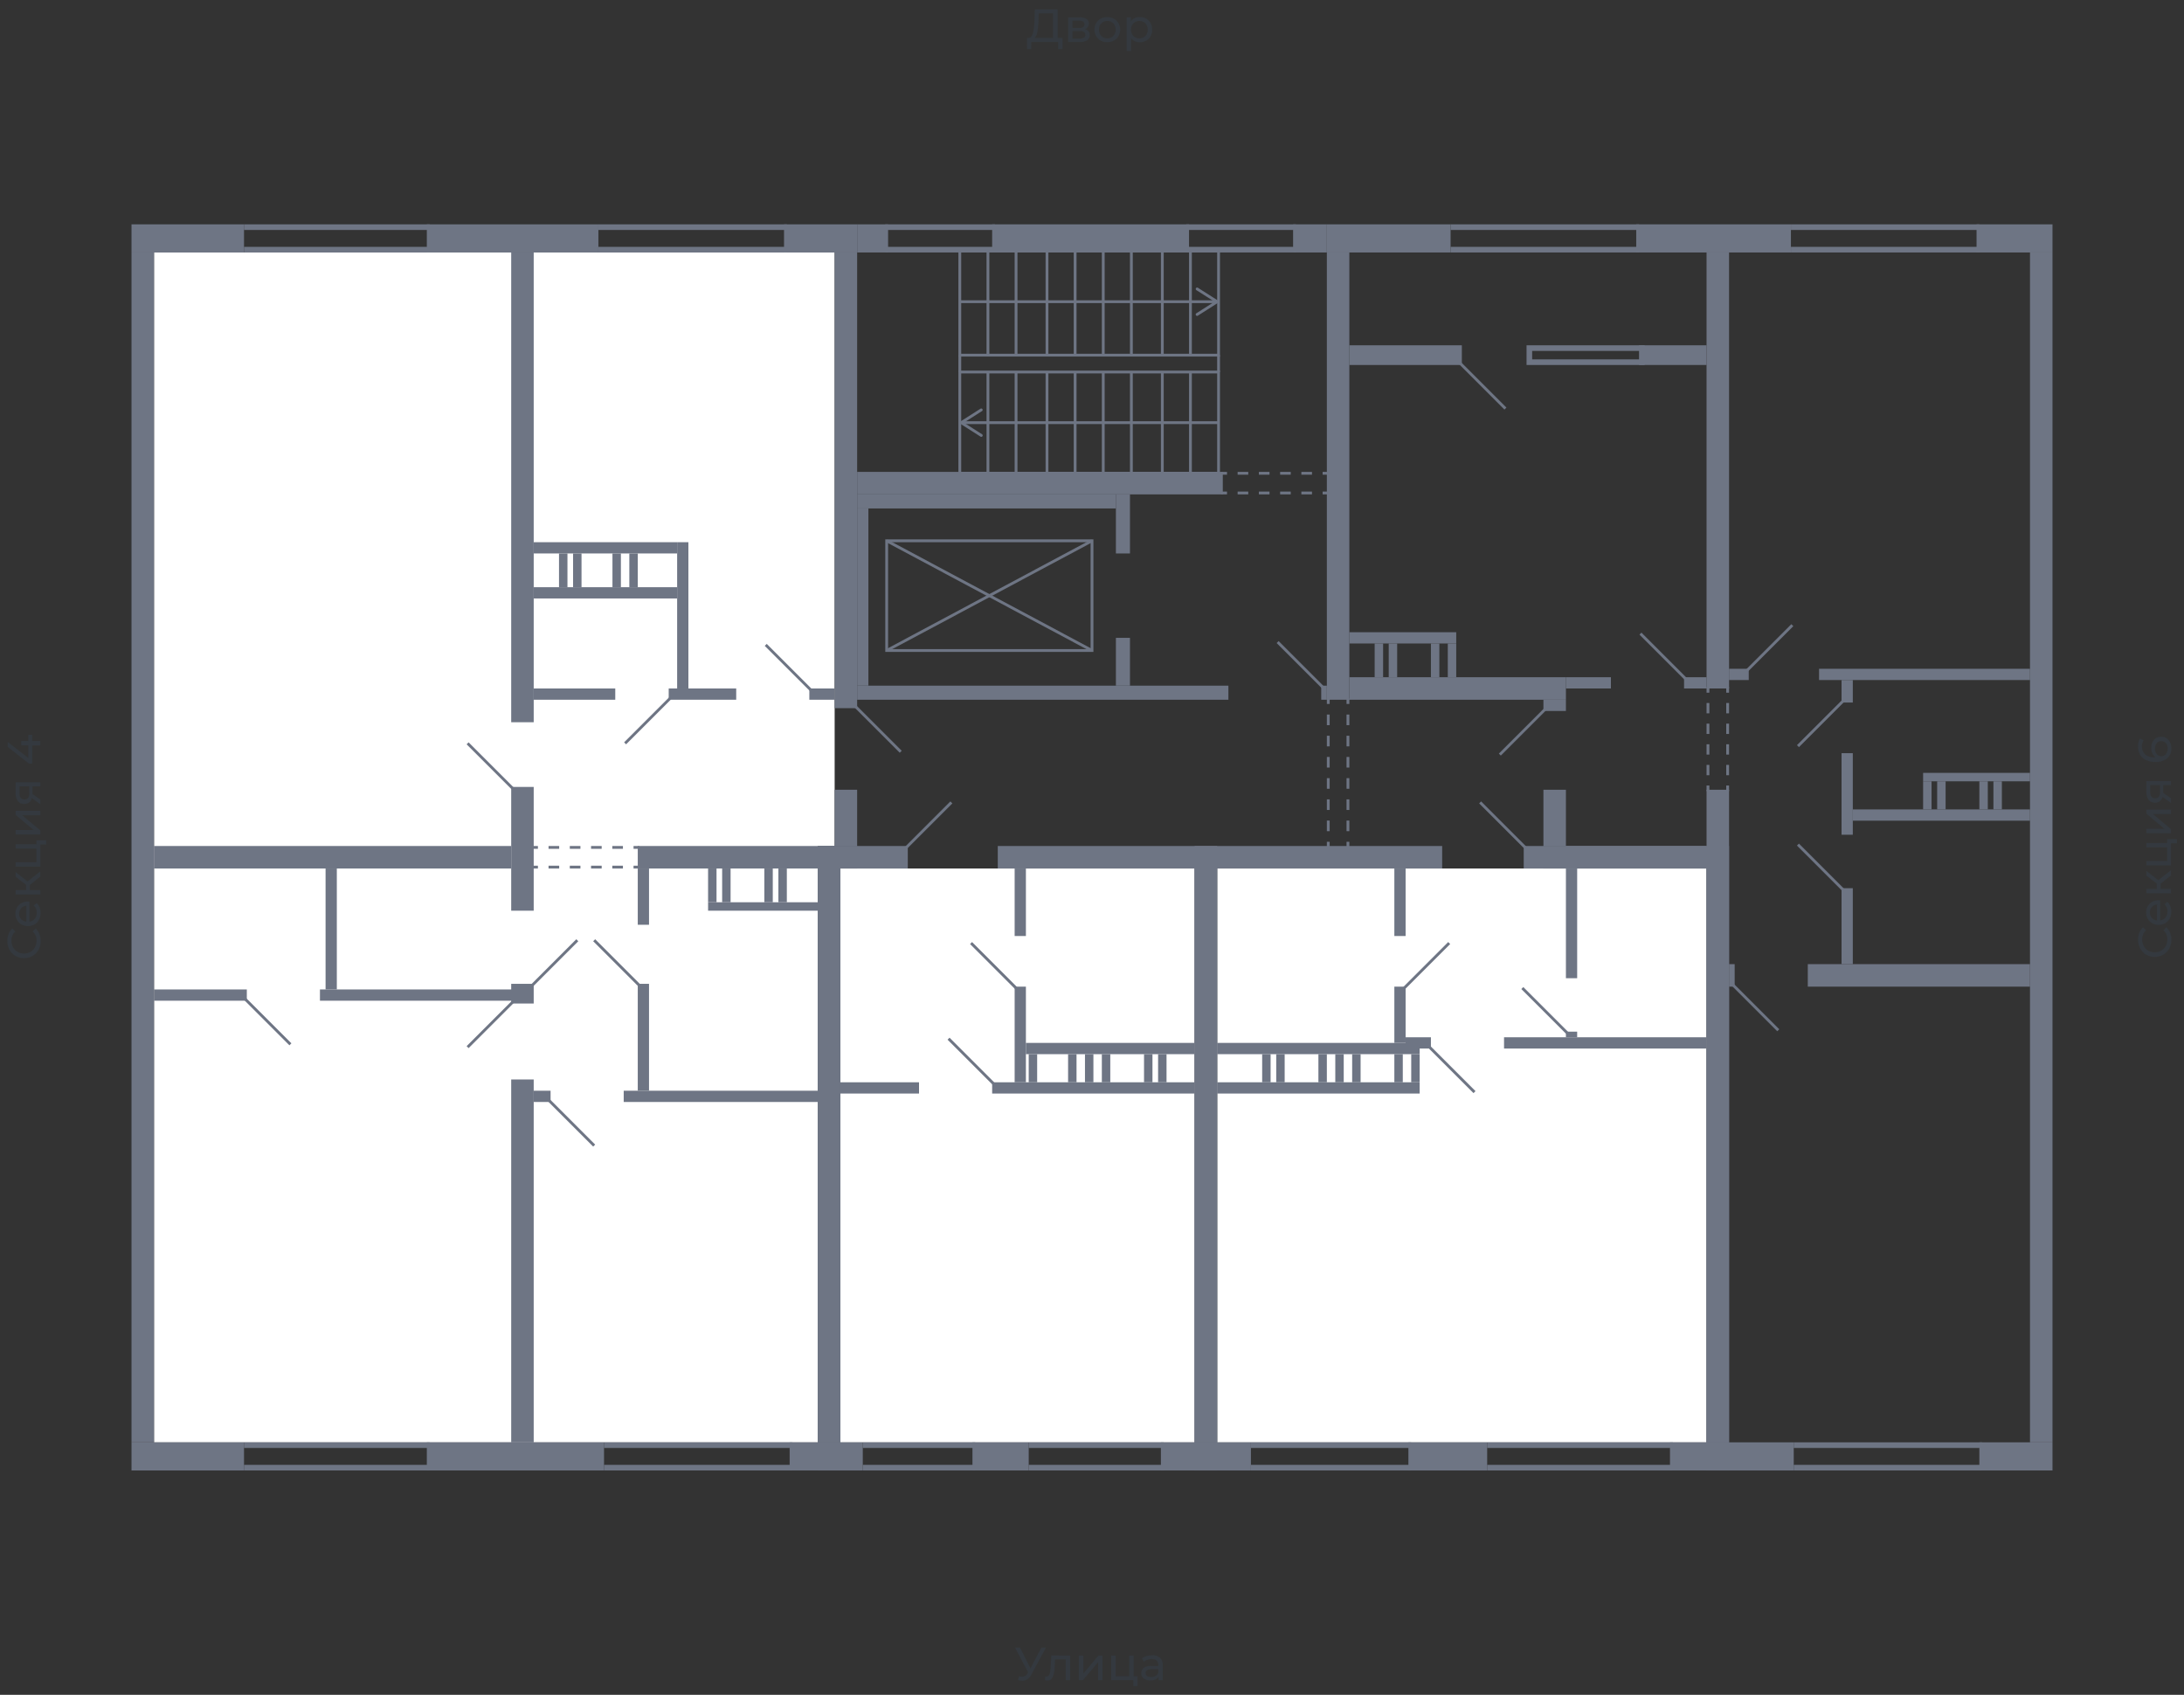 <svg xmlns="http://www.w3.org/2000/svg" width="656" height="509" viewBox="0 0 656 509">
  <rect x="0" y="0" width="656" height="509" fill="#333333" stroke="none"/>
  <title>42-2_5s_3-5fl</title>
  <g id="Слой_2" data-name="Слой 2">
    <g id="_42-2_5s_3-5fl" data-name="42-2_5s_3-5fl">
      <rect width="656" height="509" fill="none"/>
      <g id="hover">
        <path id="_42-2_5s_3-5fl_1" data-name="42-2_5s_3-5fl_1" d="M405.3,203.389V75.824H609.742V433.176H519.348v-179.1h-49V203.389Z" fill="none"/>
        <polygon id="_42-2_5s_3-5fl_2" data-name="42-2_5s_3-5fl_2" points="365.594 260.836 433.178 260.836 512.589 260.836 512.589 433.176 365.594 433.176 365.594 260.836" fill="white"/>
        <polygon id="_42-2_5s_3-5fl_3" data-name="42-2_5s_3-5fl_3" points="299.699 260.836 358.835 260.836 358.835 433.176 252.39 433.176 252.39 260.836 299.699 260.836" fill="white"/>
        <polygon id="_42-2_5s_3-5fl_4" data-name="42-2_5s_3-5fl_4" points="250.701 254.078 245.632 254.078 245.632 433.176 46.258 433.176 46.258 75.824 250.701 75.824 250.701 254.078" fill="white"/>
      </g>
      <g id="o">
        <line x1="129.049" y1="434.02" x2="73.292" y2="434.02" fill="none" stroke="#6e7584" stroke-miterlimit="10" stroke-width="1.69"/>
        <line x1="129.049" y1="440.779" x2="73.292" y2="440.779" fill="none" stroke="#6e7584" stroke-miterlimit="10" stroke-width="1.69"/>
        <line x1="238.029" y1="434.02" x2="181.427" y2="434.02" fill="none" stroke="#6e7584" stroke-miterlimit="10" stroke-width="1.69"/>
        <line x1="238.029" y1="440.779" x2="181.427" y2="440.779" fill="none" stroke="#6e7584" stroke-miterlimit="10" stroke-width="1.69"/>
        <line x1="129.049" y1="74.98" x2="73.292" y2="74.98" fill="none" stroke="#6e7584" stroke-miterlimit="10" stroke-width="1.69"/>
        <line x1="129.049" y1="68.221" x2="73.292" y2="68.221" fill="none" stroke="#6e7584" stroke-miterlimit="10" stroke-width="1.69"/>
        <line x1="236.339" y1="74.98" x2="179.737" y2="74.98" fill="none" stroke="#6e7584" stroke-miterlimit="10" stroke-width="1.69"/>
        <line x1="236.339" y1="68.221" x2="179.737" y2="68.221" fill="none" stroke="#6e7584" stroke-miterlimit="10" stroke-width="1.69"/>
        <line x1="292.941" y1="434.02" x2="259.149" y2="434.02" fill="none" stroke="#6e7584" stroke-miterlimit="10" stroke-width="1.69"/>
        <line x1="292.941" y1="440.779" x2="259.149" y2="440.779" fill="none" stroke="#6e7584" stroke-miterlimit="10" stroke-width="1.69"/>
        <line x1="349.542" y1="434.02" x2="308.992" y2="434.02" fill="none" stroke="#6e7584" stroke-miterlimit="10" stroke-width="1.69"/>
        <line x1="349.542" y1="440.779" x2="308.992" y2="440.779" fill="none" stroke="#6e7584" stroke-miterlimit="10" stroke-width="1.69"/>
        <line x1="446.695" y1="434.02" x2="502.452" y2="434.02" fill="none" stroke="#6e7584" stroke-miterlimit="10" stroke-width="1.69"/>
        <line x1="446.695" y1="440.779" x2="502.452" y2="440.779" fill="none" stroke="#6e7584" stroke-miterlimit="10" stroke-width="1.69"/>
        <line x1="375.731" y1="434.02" x2="423.885" y2="434.02" fill="none" stroke="#6e7584" stroke-miterlimit="10" stroke-width="1.69"/>
        <line x1="375.731" y1="440.779" x2="423.885" y2="440.779" fill="none" stroke="#6e7584" stroke-miterlimit="10" stroke-width="1.69"/>
        <line x1="538.778" y1="434.02" x2="595.38" y2="434.02" fill="none" stroke="#6e7584" stroke-miterlimit="10" stroke-width="1.69"/>
        <line x1="538.778" y1="440.779" x2="595.38" y2="440.779" fill="none" stroke="#6e7584" stroke-miterlimit="10" stroke-width="1.69"/>
        <line x1="537.933" y1="74.98" x2="594.535" y2="74.98" fill="none" stroke="#6e7584" stroke-miterlimit="10" stroke-width="1.69"/>
        <line x1="537.933" y1="68.221" x2="594.535" y2="68.221" fill="none" stroke="#6e7584" stroke-miterlimit="10" stroke-width="1.69"/>
        <line x1="435.712" y1="74.98" x2="492.314" y2="74.98" fill="none" stroke="#6e7584" stroke-miterlimit="10" stroke-width="1.69"/>
        <line x1="435.712" y1="68.221" x2="492.314" y2="68.221" fill="none" stroke="#6e7584" stroke-miterlimit="10" stroke-width="1.69"/>
        <polyline points="494.004 108.772 459.367 108.772 459.367 104.548 494.004 104.548" fill="none" stroke="#6e7584" stroke-miterlimit="10" stroke-width="1.69"/>
        <line x1="389.248" y1="74.98" x2="356.301" y2="74.98" fill="none" stroke="#6e7584" stroke-miterlimit="10" stroke-width="1.69"/>
        <line x1="389.248" y1="68.221" x2="356.301" y2="68.221" fill="none" stroke="#6e7584" stroke-miterlimit="10" stroke-width="1.69"/>
        <line x1="298.854" y1="74.98" x2="265.907" y2="74.98" fill="none" stroke="#6e7584" stroke-miterlimit="10" stroke-width="1.69"/>
        <line x1="298.854" y1="68.221" x2="265.907" y2="68.221" fill="none" stroke="#6e7584" stroke-miterlimit="10" stroke-width="1.69"/>
      </g>
      <g id="d">
        <line x1="140.454" y1="223.242" x2="153.971" y2="236.759" fill="none" stroke="#6e7584" stroke-miterlimit="10" stroke-width="0.845"/>
        <line x1="270.553" y1="225.777" x2="257.037" y2="212.26" fill="none" stroke="#6e7584" stroke-miterlimit="10" stroke-width="0.845"/>
        <line x1="140.454" y1="314.481" x2="153.971" y2="300.964" fill="none" stroke="#6e7584" stroke-miterlimit="10" stroke-width="0.845"/>
        <line x1="178.47" y1="344.049" x2="164.953" y2="330.532" fill="none" stroke="#6e7584" stroke-miterlimit="10" stroke-width="0.845"/>
        <line x1="191.987" y1="295.895" x2="178.47" y2="282.378" fill="none" stroke="#6e7584" stroke-miterlimit="10" stroke-width="0.845"/>
        <line x1="87.231" y1="313.636" x2="73.714" y2="300.119" fill="none" stroke="#6e7584" stroke-miterlimit="10" stroke-width="0.845"/>
        <line x1="173.401" y1="282.378" x2="159.884" y2="295.895" fill="none" stroke="#6e7584" stroke-miterlimit="10" stroke-width="0.845"/>
        <line x1="201.28" y1="209.725" x2="187.763" y2="223.242" fill="none" stroke="#6e7584" stroke-miterlimit="10" stroke-width="0.845"/>
        <line x1="230.003" y1="193.674" x2="243.52" y2="207.191" fill="none" stroke="#6e7584" stroke-miterlimit="10" stroke-width="0.845"/>
        <rect x="257.459" y="211.837" width="13.517" height="25.344" fill="none"/>
        <g>
          <line x1="191.987" y1="254.5" x2="190.297" y2="254.5" fill="none" stroke="#6e7584" stroke-miterlimit="10" stroke-width="0.845"/>
          <line x1="187.106" y1="254.5" x2="163.17" y2="254.5" fill="none" stroke="#6e7584" stroke-miterlimit="10" stroke-width="0.845" stroke-dasharray="3.191 3.191"/>
          <line x1="161.574" y1="254.5" x2="159.884" y2="254.5" fill="none" stroke="#6e7584" stroke-miterlimit="10" stroke-width="0.845"/>
        </g>
        <g>
          <line x1="191.987" y1="260.414" x2="190.297" y2="260.414" fill="none" stroke="#6e7584" stroke-miterlimit="10" stroke-width="0.845"/>
          <line x1="187.106" y1="260.414" x2="163.17" y2="260.414" fill="none" stroke="#6e7584" stroke-miterlimit="10" stroke-width="0.845" stroke-dasharray="3.191 3.191"/>
          <line x1="161.574" y1="260.414" x2="159.884" y2="260.414" fill="none" stroke="#6e7584" stroke-miterlimit="10" stroke-width="0.845"/>
        </g>
        <line x1="291.673" y1="283.223" x2="305.19" y2="296.74" fill="none" stroke="#6e7584" stroke-miterlimit="10" stroke-width="0.845"/>
        <line x1="298.432" y1="325.463" x2="284.915" y2="311.947" fill="none" stroke="#6e7584" stroke-miterlimit="10" stroke-width="0.845"/>
        <line x1="285.76" y1="240.983" x2="272.243" y2="254.5" fill="none" stroke="#6e7584" stroke-miterlimit="10" stroke-width="0.845"/>
        <rect x="279.001" y="233.38" width="13.517" height="27.878" transform="translate(38.441 533.079) rotate(-90)" fill="none"/>
        <line x1="435.29" y1="283.223" x2="421.773" y2="296.74" fill="none" stroke="#6e7584" stroke-miterlimit="10" stroke-width="0.845"/>
        <line x1="442.893" y1="327.998" x2="429.376" y2="314.481" fill="none" stroke="#6e7584" stroke-miterlimit="10" stroke-width="0.845"/>
        <line x1="470.772" y1="310.257" x2="457.255" y2="296.74" fill="none" stroke="#6e7584" stroke-miterlimit="10" stroke-width="0.845"/>
        <line x1="444.583" y1="240.983" x2="458.1" y2="254.5" fill="none" stroke="#6e7584" stroke-miterlimit="10" stroke-width="0.845"/>
        <rect x="439.092" y="234.647" width="13.517" height="25.344" transform="translate(198.531 693.169) rotate(-90)" fill="none"/>
        <line x1="492.736" y1="190.295" x2="506.253" y2="203.812" fill="none" stroke="#6e7584" stroke-miterlimit="10" stroke-width="0.845"/>
        <line x1="450.496" y1="226.622" x2="464.013" y2="213.105" fill="none" stroke="#6e7584" stroke-miterlimit="10" stroke-width="0.845"/>
        <line x1="520.615" y1="295.895" x2="534.132" y2="309.412" fill="none" stroke="#6e7584" stroke-miterlimit="10" stroke-width="0.845"/>
        <line x1="524.839" y1="201.277" x2="538.356" y2="187.761" fill="none" stroke="#6e7584" stroke-miterlimit="10" stroke-width="0.845"/>
        <line x1="540.045" y1="224.087" x2="553.562" y2="210.57" fill="none" stroke="#6e7584" stroke-miterlimit="10" stroke-width="0.845"/>
        <line x1="540.045" y1="253.655" x2="553.562" y2="267.172" fill="none" stroke="#6e7584" stroke-miterlimit="10" stroke-width="0.845"/>
        <g>
          <line x1="518.925" y1="206.346" x2="518.925" y2="208.036" fill="none" stroke="#6e7584" stroke-miterlimit="10" stroke-width="0.845"/>
          <line x1="518.925" y1="211.134" x2="518.925" y2="234.365" fill="none" stroke="#6e7584" stroke-miterlimit="10" stroke-width="0.845" stroke-dasharray="3.098 3.098"/>
          <line x1="518.925" y1="235.914" x2="518.925" y2="237.604" fill="none" stroke="#6e7584" stroke-miterlimit="10" stroke-width="0.845"/>
        </g>
        <g>
          <line x1="513.012" y1="206.346" x2="513.012" y2="208.036" fill="none" stroke="#6e7584" stroke-miterlimit="10" stroke-width="0.845"/>
          <line x1="513.012" y1="211.134" x2="513.012" y2="234.365" fill="none" stroke="#6e7584" stroke-miterlimit="10" stroke-width="0.845" stroke-dasharray="3.098 3.098"/>
          <line x1="513.012" y1="235.914" x2="513.012" y2="237.604" fill="none" stroke="#6e7584" stroke-miterlimit="10" stroke-width="0.845"/>
        </g>
        <line x1="438.669" y1="109.194" x2="452.186" y2="122.711" fill="none" stroke="#6e7584" stroke-miterlimit="10" stroke-width="0.845"/>
        <g>
          <line x1="397.274" y1="206.346" x2="383.757" y2="192.829" fill="none" stroke="#6e7584" stroke-miterlimit="10" stroke-width="0.845"/>
          <g>
            <rect x="288.294" y="111.728" width="77.722" height="30.413" fill="none" stroke="#6e7584" stroke-miterlimit="10" stroke-width="0.845"/>
            <line x1="296.742" y1="142.141" x2="296.742" y2="111.728" fill="none" stroke="#6e7584" stroke-miterlimit="10" stroke-width="0.845"/>
            <line x1="305.19" y1="142.141" x2="305.19" y2="111.728" fill="none" stroke="#6e7584" stroke-miterlimit="10" stroke-width="0.845"/>
            <line x1="314.483" y1="142.141" x2="314.483" y2="111.728" fill="none" stroke="#6e7584" stroke-miterlimit="10" stroke-width="0.845"/>
            <line x1="322.931" y1="142.141" x2="322.931" y2="111.728" fill="none" stroke="#6e7584" stroke-miterlimit="10" stroke-width="0.845"/>
            <line x1="331.379" y1="142.141" x2="331.379" y2="111.728" fill="none" stroke="#6e7584" stroke-miterlimit="10" stroke-width="0.845"/>
            <line x1="339.827" y1="142.141" x2="339.827" y2="111.728" fill="none" stroke="#6e7584" stroke-miterlimit="10" stroke-width="0.845"/>
            <line x1="349.12" y1="142.141" x2="349.12" y2="111.728" fill="none" stroke="#6e7584" stroke-miterlimit="10" stroke-width="0.845"/>
            <line x1="357.568" y1="142.141" x2="357.568" y2="111.728" fill="none" stroke="#6e7584" stroke-miterlimit="10" stroke-width="0.845"/>
            <g>
              <line x1="366.016" y1="126.935" x2="289.31" y2="126.935" fill="none" stroke="#6e7584" stroke-miterlimit="10" stroke-width="0.845"/>
              <path d="M295.084,122.88a.423.423,0,0,1-.13.583l-5.451,3.472,5.451,3.471a.423.423,0,1,1-.454.713l-6.01-3.828a.422.422,0,0,1,0-.713l6.01-3.828a.423.423,0,0,1,.584.13Z" fill="#6e7584"/>
            </g>
          </g>
          <g>
            <rect x="288.294" y="75.402" width="77.722" height="31.258" fill="none" stroke="#6e7584" stroke-miterlimit="10" stroke-width="0.845"/>
            <line x1="296.742" y1="106.66" x2="296.742" y2="75.402" fill="none" stroke="#6e7584" stroke-miterlimit="10" stroke-width="0.845"/>
            <line x1="305.19" y1="106.66" x2="305.19" y2="75.402" fill="none" stroke="#6e7584" stroke-miterlimit="10" stroke-width="0.845"/>
            <line x1="314.483" y1="106.66" x2="314.483" y2="75.402" fill="none" stroke="#6e7584" stroke-miterlimit="10" stroke-width="0.845"/>
            <line x1="322.931" y1="106.66" x2="322.931" y2="75.402" fill="none" stroke="#6e7584" stroke-miterlimit="10" stroke-width="0.845"/>
            <line x1="331.379" y1="106.66" x2="331.379" y2="75.402" fill="none" stroke="#6e7584" stroke-miterlimit="10" stroke-width="0.845"/>
            <line x1="339.827" y1="106.66" x2="339.827" y2="75.402" fill="none" stroke="#6e7584" stroke-miterlimit="10" stroke-width="0.845"/>
            <line x1="349.12" y1="106.66" x2="349.12" y2="75.402" fill="none" stroke="#6e7584" stroke-miterlimit="10" stroke-width="0.845"/>
            <line x1="357.568" y1="106.66" x2="357.568" y2="75.402" fill="none" stroke="#6e7584" stroke-miterlimit="10" stroke-width="0.845"/>
            <g>
              <line x1="365" y1="90.608" x2="288.294" y2="90.608" fill="none" stroke="#6e7584" stroke-miterlimit="10" stroke-width="0.845"/>
              <path d="M359.226,86.553a.423.423,0,0,0,.131.584l5.45,3.471-5.45,3.472a.423.423,0,1,0,.454.713l6.01-3.828a.423.423,0,0,0,0-.713l-6.01-3.828a.425.425,0,0,0-.585.129Z" fill="#6e7584"/>
            </g>
          </g>
          <line x1="366.016" y1="111.728" x2="366.016" y2="106.66" fill="none" stroke="#6e7584" stroke-miterlimit="10" stroke-width="0.845"/>
          <line x1="288.294" y1="111.728" x2="288.294" y2="106.66" fill="none" stroke="#6e7584" stroke-miterlimit="10" stroke-width="0.845"/>
          <rect x="280.691" y="148.055" width="32.947" height="61.671" transform="translate(118.275 476.055) rotate(-90)" fill="none" stroke="#6e7584" stroke-miterlimit="10" stroke-width="0.845"/>
          <line x1="266.329" y1="195.364" x2="328" y2="162.417" fill="none" stroke="#6e7584" stroke-miterlimit="10" stroke-width="0.845"/>
          <line x1="328" y1="195.364" x2="266.329" y2="162.417" fill="none" stroke="#6e7584" stroke-miterlimit="10" stroke-width="0.845"/>
          <g>
            <line x1="398.963" y1="209.726" x2="398.963" y2="211.415" fill="none" stroke="#6e7584" stroke-miterlimit="10" stroke-width="0.845"/>
            <line x1="398.963" y1="214.599" x2="398.963" y2="251.218" fill="none" stroke="#6e7584" stroke-miterlimit="10" stroke-width="0.845" stroke-dasharray="3.184 3.184"/>
            <line x1="398.963" y1="252.81" x2="398.963" y2="254.5" fill="none" stroke="#6e7584" stroke-miterlimit="10" stroke-width="0.845"/>
          </g>
          <g>
            <line x1="404.877" y1="209.726" x2="404.877" y2="211.415" fill="none" stroke="#6e7584" stroke-miterlimit="10" stroke-width="0.845"/>
            <line x1="404.877" y1="214.599" x2="404.877" y2="251.218" fill="none" stroke="#6e7584" stroke-miterlimit="10" stroke-width="0.845" stroke-dasharray="3.184 3.184"/>
            <line x1="404.877" y1="252.81" x2="404.877" y2="254.5" fill="none" stroke="#6e7584" stroke-miterlimit="10" stroke-width="0.845"/>
          </g>
          <g>
            <line x1="366.861" y1="148.055" x2="368.551" y2="148.055" fill="none" stroke="#6e7584" stroke-miterlimit="10" stroke-width="0.845"/>
            <line x1="371.742" y1="148.055" x2="395.678" y2="148.055" fill="none" stroke="#6e7584" stroke-miterlimit="10" stroke-width="0.845" stroke-dasharray="3.191 3.191"/>
            <line x1="397.274" y1="148.055" x2="398.963" y2="148.055" fill="none" stroke="#6e7584" stroke-miterlimit="10" stroke-width="0.845"/>
          </g>
          <g>
            <line x1="366.861" y1="142.141" x2="368.551" y2="142.141" fill="none" stroke="#6e7584" stroke-miterlimit="10" stroke-width="0.845"/>
            <line x1="371.742" y1="142.141" x2="395.678" y2="142.141" fill="none" stroke="#6e7584" stroke-miterlimit="10" stroke-width="0.845" stroke-dasharray="3.191 3.191"/>
            <line x1="397.274" y1="142.141" x2="398.963" y2="142.141" fill="none" stroke="#6e7584" stroke-miterlimit="10" stroke-width="0.845"/>
          </g>
        </g>
      </g>
      <g id="s">
        <rect x="39.5" y="433.176" width="33.792" height="8.448" fill="#6e7584"/>
        <rect x="128.204" y="433.176" width="53.223" height="8.448" transform="translate(309.631 874.799) rotate(180)" fill="#6e7584"/>
        <rect x="237.184" y="433.176" width="15.206" height="8.448" transform="translate(489.574 874.799) rotate(180)" fill="#6e7584"/>
        <rect x="162.841" y="343.627" width="172.34" height="6.758" transform="translate(596.017 97.995) rotate(90)" fill="#6e7584"/>
        <rect x="235.494" y="67.376" width="21.965" height="8.448" fill="#6e7584"/>
        <rect x="39.5" y="67.376" width="33.792" height="8.448" fill="#6e7584"/>
        <rect x="128.204" y="67.376" width="51.533" height="8.448" transform="translate(307.941 143.201) rotate(180)" fill="#6e7584"/>
        <rect x="185.651" y="140.874" width="136.858" height="6.758" transform="translate(109.827 398.333) rotate(-90)" fill="#6e7584"/>
        <rect x="39.5" y="75.824" width="6.758" height="357.351" fill="#6e7584"/>
        <rect x="96.524" y="203.812" width="6.758" height="107.29" transform="translate(-157.553 357.36) rotate(-90)" fill="#6e7584"/>
        <rect x="86.387" y="142.986" width="141.082" height="6.758" transform="translate(303.293 -10.562) rotate(90)" fill="#6e7584"/>
        <rect x="209.305" y="198.321" width="3.379" height="20.275" transform="translate(419.453 -2.537) rotate(90)" fill="#6e7584"/>
        <rect x="160.307" y="206.769" width="24.499" height="3.379" fill="#6e7584"/>
        <rect x="191.564" y="254.078" width="65.895" height="6.758" transform="translate(449.023 514.914) rotate(180)" fill="#6e7584"/>
        <rect x="250.701" y="237.182" width="6.758" height="16.896" fill="#6e7584"/>
        <rect x="203.392" y="162.839" width="3.379" height="43.93" transform="translate(410.163 369.608) rotate(180)" fill="#6e7584"/>
        <rect x="160.307" y="162.839" width="43.085" height="3.379" transform="translate(363.698 329.057) rotate(180)" fill="#6e7584"/>
        <rect x="160.307" y="176.356" width="43.085" height="3.379" transform="translate(363.698 356.091) rotate(180)" fill="#6e7584"/>
        <rect x="189.03" y="166.218" width="2.534" height="10.138" transform="translate(380.594 342.574) rotate(180)" fill="#6e7584"/>
        <rect x="183.961" y="166.218" width="2.534" height="10.138" transform="translate(370.457 342.574) rotate(180)" fill="#6e7584"/>
        <rect x="172.134" y="166.218" width="2.534" height="10.138" transform="translate(346.802 342.574) rotate(180)" fill="#6e7584"/>
        <rect x="167.91" y="166.218" width="2.534" height="10.138" transform="translate(338.354 342.574) rotate(180)" fill="#6e7584"/>
        <rect x="243.097" y="206.769" width="7.603" height="3.379" fill="#6e7584"/>
        <rect x="153.548" y="236.337" width="6.758" height="37.171" fill="#6e7584"/>
        <rect x="153.548" y="295.473" width="6.758" height="5.914" fill="#6e7584"/>
        <rect x="153.548" y="324.196" width="6.758" height="108.98" fill="#6e7584"/>
        <rect x="160.307" y="327.575" width="5.069" height="3.379" fill="#6e7584"/>
        <rect x="187.34" y="327.575" width="58.291" height="3.379" fill="#6e7584"/>
        <rect x="191.564" y="295.473" width="3.379" height="32.102" fill="#6e7584"/>
        <rect x="191.564" y="260.836" width="3.379" height="16.896" fill="#6e7584"/>
        <rect x="212.684" y="270.974" width="32.947" height="2.534" fill="#6e7584"/>
        <rect x="212.684" y="260.836" width="2.534" height="10.138" fill="#6e7584"/>
        <rect x="216.908" y="260.836" width="2.534" height="10.138" fill="#6e7584"/>
        <rect x="229.581" y="260.836" width="2.534" height="10.138" fill="#6e7584"/>
        <rect x="233.805" y="260.836" width="2.534" height="10.138" fill="#6e7584"/>
        <rect x="46.258" y="297.163" width="27.878" height="3.379" fill="#6e7584"/>
        <rect x="96.102" y="297.163" width="58.291" height="3.379" fill="#6e7584"/>
        <rect x="97.791" y="260.836" width="3.379" height="36.327" fill="#6e7584"/>
        <rect x="245.632" y="433.176" width="13.517" height="8.448" fill="#6e7584"/>
        <rect x="292.096" y="433.176" width="16.896" height="8.448" transform="translate(601.088 874.799) rotate(180)" fill="#6e7584"/>
        <rect x="348.698" y="433.176" width="16.896" height="8.448" transform="translate(714.291 874.799) rotate(180)" fill="#6e7584"/>
        <rect x="358.835" y="260.836" width="6.758" height="172.34" fill="#6e7584"/>
        <rect x="162.841" y="343.627" width="172.34" height="6.758" transform="translate(596.017 97.995) rotate(90)" fill="#6e7584"/>
        <rect x="329.267" y="224.51" width="6.758" height="65.895" transform="translate(590.103 -75.19) rotate(90)" fill="#6e7584"/>
        <rect x="296.32" y="269.284" width="20.275" height="3.379" transform="translate(577.431 -35.484) rotate(90)" fill="#6e7584"/>
        <rect x="292.096" y="308.99" width="28.723" height="3.379" transform="translate(617.137 4.222) rotate(90)" fill="#6e7584"/>
        <rect x="245.632" y="254.078" width="27.034" height="6.758" fill="#6e7584"/>
        <rect x="331.802" y="289.559" width="3.379" height="50.688" transform="translate(18.588 648.395) rotate(-90)" fill="#6e7584"/>
        <rect x="326.733" y="296.318" width="3.379" height="60.826" transform="translate(655.153 -1.692) rotate(90)" fill="#6e7584"/>
        <rect x="322.931" y="319.55" width="8.448" height="2.534" transform="translate(647.972 -6.338) rotate(90)" fill="#6e7584"/>
        <rect x="317.862" y="319.55" width="8.448" height="2.534" transform="translate(642.903 -1.269) rotate(90)" fill="#6e7584"/>
        <rect x="306.035" y="319.55" width="8.448" height="2.534" transform="translate(631.076 10.558) rotate(90)" fill="#6e7584"/>
        <rect x="328" y="319.55" width="8.448" height="2.534" transform="translate(653.041 -11.407) rotate(90)" fill="#6e7584"/>
        <rect x="340.672" y="319.55" width="8.448" height="2.534" transform="translate(665.713 -24.079) rotate(90)" fill="#6e7584"/>
        <rect x="344.896" y="319.55" width="8.448" height="2.534" transform="translate(669.937 -28.303) rotate(90)" fill="#6e7584"/>
        <rect x="262.528" y="314.903" width="3.379" height="23.654" transform="translate(-62.513 590.948) rotate(-90)" fill="#6e7584"/>
        <rect x="501.607" y="433.176" width="17.741" height="8.448" transform="translate(1020.955 874.799) rotate(180)" fill="#6e7584"/>
        <rect x="423.04" y="433.176" width="23.654" height="8.448" fill="#6e7584"/>
        <rect x="358.835" y="433.176" width="16.896" height="8.448" fill="#6e7584"/>
        <rect x="358.835" y="260.836" width="6.758" height="172.34" fill="#6e7584"/>
        <rect x="429.799" y="343.627" width="172.34" height="6.758" transform="translate(862.974 -168.963) rotate(90)" fill="#6e7584"/>
        <rect x="392.627" y="220.286" width="6.758" height="74.343" transform="translate(653.463 -138.55) rotate(90)" fill="#6e7584"/>
        <rect x="410.368" y="269.284" width="20.275" height="3.379" transform="translate(691.48 -149.532) rotate(90)" fill="#6e7584"/>
        <rect x="455.565" y="275.62" width="32.947" height="3.379" transform="translate(749.348 -194.729) rotate(90)" fill="#6e7584"/>
        <rect x="412.058" y="303.076" width="16.896" height="3.379" transform="translate(725.272 -115.74) rotate(90)" fill="#6e7584"/>
        <rect x="457.677" y="254.078" width="61.671" height="6.758" fill="#6e7584"/>
        <rect x="394.317" y="284.49" width="3.379" height="60.826" transform="translate(81.103 710.91) rotate(-90)" fill="#6e7584"/>
        <rect x="394.317" y="296.318" width="3.379" height="60.826" transform="translate(722.737 -69.276) rotate(90)" fill="#6e7584"/>
        <rect x="398.119" y="319.55" width="8.448" height="2.534" transform="translate(723.16 -81.526) rotate(90)" fill="#6e7584"/>
        <rect x="403.187" y="319.55" width="8.448" height="2.534" transform="translate(728.228 -86.594) rotate(90)" fill="#6e7584"/>
        <rect x="415.859" y="319.55" width="8.448" height="2.534" transform="translate(740.9 -99.266) rotate(90)" fill="#6e7584"/>
        <rect x="420.928" y="319.55" width="8.448" height="2.534" transform="translate(745.969 -104.335) rotate(90)" fill="#6e7584"/>
        <rect x="393.05" y="319.55" width="8.448" height="2.534" transform="translate(718.091 -76.457) rotate(90)" fill="#6e7584"/>
        <rect x="380.378" y="319.55" width="8.448" height="2.534" transform="translate(705.419 -63.785) rotate(90)" fill="#6e7584"/>
        <rect x="376.154" y="319.55" width="8.448" height="2.534" transform="translate(701.195 -59.561) rotate(90)" fill="#6e7584"/>
        <rect x="480.487" y="282.801" width="3.379" height="60.826" transform="translate(168.963 795.39) rotate(-90)" fill="#6e7584"/>
        <rect x="470.349" y="309.835" width="3.379" height="1.69" fill="#6e7584"/>
        <rect x="422.195" y="311.524" width="7.603" height="3.379" fill="#6e7584"/>
        <rect x="594.535" y="433.176" width="21.965" height="8.448" transform="translate(1211.035 874.799) rotate(180)" fill="#6e7584"/>
        <rect x="512.589" y="433.176" width="26.189" height="8.448" fill="#6e7584"/>
        <rect x="417.971" y="331.799" width="195.994" height="6.758" transform="translate(851.147 -180.79) rotate(90)" fill="#6e7584"/>
        <rect x="398.541" y="67.376" width="37.171" height="8.448" fill="#6e7584"/>
        <rect x="593.69" y="67.376" width="22.81" height="8.448" transform="translate(1210.19 143.201) rotate(180)" fill="#6e7584"/>
        <rect x="491.469" y="67.376" width="46.464" height="8.448" fill="#6e7584"/>
        <rect x="334.758" y="139.607" width="134.324" height="6.758" transform="translate(258.934 544.906) rotate(-90)" fill="#6e7584"/>
        <rect x="609.742" y="75.824" width="6.758" height="357.351" fill="#6e7584"/>
        <rect x="543.425" y="276.465" width="22.81" height="3.379" transform="translate(276.675 832.984) rotate(-90)" fill="#6e7584"/>
        <rect x="551.45" y="205.924" width="6.758" height="3.379" transform="translate(347.216 762.443) rotate(-90)" fill="#6e7584"/>
        <rect x="592.423" y="217.329" width="2.534" height="32.102" transform="translate(827.07 -360.31) rotate(90)" fill="#6e7584"/>
        <rect x="578.906" y="237.604" width="8.448" height="2.534" transform="translate(822.001 -344.259) rotate(90)" fill="#6e7584"/>
        <rect x="574.682" y="237.604" width="8.448" height="2.534" transform="translate(817.777 -340.035) rotate(90)" fill="#6e7584"/>
        <rect x="591.578" y="237.604" width="8.448" height="2.534" transform="translate(834.673 -356.931) rotate(90)" fill="#6e7584"/>
        <rect x="595.802" y="237.604" width="8.448" height="2.534" transform="translate(838.898 -361.155) rotate(90)" fill="#6e7584"/>
        <rect x="572.993" y="259.569" width="6.758" height="66.739" transform="translate(283.433 869.31) rotate(-90)" fill="#6e7584"/>
        <rect x="450.496" y="137.917" width="130.944" height="6.758" transform="translate(657.265 -374.672) rotate(90)" fill="#6e7584"/>
        <rect x="505.831" y="203.389" width="6.758" height="3.379" fill="#6e7584"/>
        <rect x="519.348" y="200.855" width="5.914" height="3.379" fill="#6e7584"/>
        <rect x="546.381" y="200.855" width="63.36" height="3.379" fill="#6e7584"/>
        <rect x="542.58" y="236.759" width="24.499" height="3.379" transform="translate(793.278 -316.381) rotate(90)" fill="#6e7584"/>
        <rect x="556.519" y="243.095" width="53.223" height="3.379" fill="#6e7584"/>
        <rect x="463.591" y="254.078" width="48.999" height="6.758" fill="#6e7584"/>
        <rect x="463.591" y="237.182" width="6.758" height="16.896" transform="translate(933.94 491.259) rotate(180)" fill="#6e7584"/>
        <rect x="405.299" y="189.873" width="32.102" height="3.379" transform="translate(842.701 383.124) rotate(180)" fill="#6e7584"/>
        <rect x="434.867" y="193.252" width="2.534" height="10.138" transform="translate(872.269 396.641) rotate(180)" fill="#6e7584"/>
        <rect x="429.799" y="193.252" width="2.534" height="10.138" transform="translate(862.132 396.641) rotate(180)" fill="#6e7584"/>
        <rect x="417.127" y="193.252" width="2.534" height="10.138" transform="translate(836.788 396.641) rotate(180)" fill="#6e7584"/>
        <rect x="412.903" y="193.252" width="2.534" height="10.138" transform="translate(828.34 396.641) rotate(180)" fill="#6e7584"/>
        <rect x="405.299" y="203.389" width="65.05" height="6.758" transform="translate(875.649 413.537) rotate(180)" fill="#6e7584"/>
        <rect x="470.349" y="203.389" width="13.517" height="3.379" transform="translate(954.215 410.158) rotate(180)" fill="#6e7584"/>
        <rect x="463.591" y="210.148" width="6.758" height="3.379" fill="#6e7584"/>
        <rect x="519.348" y="289.559" width="1.69" height="6.758" fill="#6e7584"/>
        <rect x="419.239" y="89.764" width="5.914" height="33.792" transform="translate(528.855 -315.536) rotate(90)" fill="#6e7584"/>
        <rect x="499.495" y="96.522" width="5.914" height="20.275" transform="translate(395.792 609.111) rotate(-90)" fill="#6e7584"/>
        <g>
          <rect x="257.881" y="66.954" width="8.448" height="9.293" transform="translate(190.505 333.706) rotate(-90)" fill="#6e7584"/>
          <rect x="389.248" y="66.531" width="8.448" height="10.138" transform="translate(321.872 465.072) rotate(-90)" fill="#6e7584"/>
          <rect x="323.354" y="42.032" width="8.448" height="59.136" transform="translate(255.977 399.178) rotate(-90)" fill="#6e7584"/>
          <rect x="294.208" y="111.728" width="4.224" height="77.722" transform="translate(145.731 446.909) rotate(-90)" fill="#6e7584"/>
          <rect x="308.992" y="90.186" width="6.758" height="109.824" transform="translate(167.273 457.469) rotate(-90)" fill="#6e7584"/>
          <rect x="328.422" y="155.236" width="17.741" height="4.224" transform="translate(179.945 494.641) rotate(-90)" fill="#6e7584"/>
          <rect x="335.181" y="191.562" width="4.224" height="14.362" fill="#6e7584"/>
          <rect x="395.584" y="207.191" width="4.224" height="1.69" transform="translate(189.66 605.732) rotate(-90)" fill="#6e7584"/>
          <rect x="257.459" y="205.924" width="111.514" height="4.224" fill="#6e7584"/>
          <rect x="257.459" y="152.701" width="3.379" height="53.223" fill="#6e7584"/>
        </g>
      </g>
      <g id="t" opacity="0.4">
        <g>
          <path d="M314.179,494.809l-4.354,8.078a3.952,3.952,0,0,1-1.218,1.442,2.659,2.659,0,0,1-1.526.476,3.27,3.27,0,0,1-1.316-.294l.364-1.12a2.844,2.844,0,0,0,.924.182,1.765,1.765,0,0,0,1.527-.98l.223-.35-3.948-7.434h1.5l3.178,6.216,3.262-6.216Z" fill="#34424f"/>
          <path d="M321.445,497.189v7.42H320.1v-6.244H316.91l-.085,1.652a17.454,17.454,0,0,1-.266,2.5,3.916,3.916,0,0,1-.644,1.6,1.464,1.464,0,0,1-1.246.6,3.182,3.182,0,0,1-.826-.126l.084-1.135a1.456,1.456,0,0,0,.337.042.908.908,0,0,0,.839-.489,3.072,3.072,0,0,0,.364-1.162q.084-.672.155-1.918l.125-2.744Z" fill="#34424f"/>
          <path d="M324.049,497.189h1.344v5.4l4.55-5.4h1.218v7.42h-1.344v-5.4l-4.536,5.4h-1.232Z" fill="#34424f"/>
          <path d="M341.689,503.433v2.954h-1.274v-1.778h-6.65v-7.42h1.344v6.244h4.06v-6.244h1.344v6.244Z" fill="#34424f"/>
          <path d="M348.43,497.875a2.916,2.916,0,0,1,.819,2.253v4.481h-1.274v-.981a2.116,2.116,0,0,1-.959.791,3.643,3.643,0,0,1-1.477.274,3.086,3.086,0,0,1-2-.6,1.928,1.928,0,0,1-.749-1.582,1.949,1.949,0,0,1,.714-1.575,3.523,3.523,0,0,1,2.268-.6h2.128v-.266a1.715,1.715,0,0,0-.5-1.33,2.126,2.126,0,0,0-1.484-.462,3.919,3.919,0,0,0-1.288.217,3.315,3.315,0,0,0-1.064.581l-.56-1.008a4.061,4.061,0,0,1,1.372-.707,5.754,5.754,0,0,1,1.694-.245A3.355,3.355,0,0,1,348.43,497.875Zm-1.337,5.439a1.966,1.966,0,0,0,.812-.973v-1.036h-2.072q-1.709,0-1.708,1.148a1.032,1.032,0,0,0,.434.881,1.98,1.98,0,0,0,1.2.323A2.5,2.5,0,0,0,347.093,503.314Z" fill="#34424f"/>
        </g>
        <g>
          <path d="M319.135,11.391V14.75h-1.3V12.609h-8.064l-.014,2.141h-1.3l.013-3.359h.476q.924-.056,1.3-1.463a18.528,18.528,0,0,0,.461-3.97l.1-3.149h6.887v8.582ZM311.61,9.515a3.355,3.355,0,0,1-.833,1.876h5.531V4.027h-4.3l-.07,2.057A22.829,22.829,0,0,1,311.61,9.515Z" fill="#34424f"/>
          <path d="M327.325,10.565a1.756,1.756,0,0,1-.735,1.512,3.722,3.722,0,0,1-2.191.532h-3.57V5.189h3.444a3.671,3.671,0,0,1,2.058.5,1.6,1.6,0,0,1,.742,1.407,1.661,1.661,0,0,1-.315,1.015,1.957,1.957,0,0,1-.875.651A1.708,1.708,0,0,1,327.325,10.565Zm-5.18-2.184h2.016a2.028,2.028,0,0,0,1.169-.28.929.929,0,0,0,.4-.812q0-1.063-1.568-1.064h-2.016Zm3.416,2.926a.909.909,0,0,0,.42-.826.988.988,0,0,0-.385-.855,2.085,2.085,0,0,0-1.211-.279h-2.24v2.226H324.3A2.392,2.392,0,0,0,325.561,11.307Z" fill="#34424f"/>
          <path d="M330.615,12.2a3.553,3.553,0,0,1-1.379-1.351,3.841,3.841,0,0,1-.5-1.953,3.836,3.836,0,0,1,.5-1.953A3.5,3.5,0,0,1,330.615,5.6a4.318,4.318,0,0,1,3.969,0,3.524,3.524,0,0,1,1.372,1.344,3.836,3.836,0,0,1,.5,1.953,3.841,3.841,0,0,1-.5,1.953,3.576,3.576,0,0,1-1.372,1.351,4.264,4.264,0,0,1-3.969,0Zm3.269-1.015a2.327,2.327,0,0,0,.889-.924A2.815,2.815,0,0,0,335.1,8.9a2.818,2.818,0,0,0-.322-1.365,2.277,2.277,0,0,0-.889-.917,2.7,2.7,0,0,0-2.562,0,2.319,2.319,0,0,0-.9.917A2.766,2.766,0,0,0,330.1,8.9a2.763,2.763,0,0,0,.329,1.365,2.371,2.371,0,0,0,.9.924,2.658,2.658,0,0,0,2.562,0Z" fill="#34424f"/>
          <path d="M344.265,5.6a3.433,3.433,0,0,1,1.337,1.33,3.942,3.942,0,0,1,.483,1.974,3.979,3.979,0,0,1-.483,1.981,3.411,3.411,0,0,1-1.337,1.337,3.891,3.891,0,0,1-1.932.476,3.443,3.443,0,0,1-1.463-.308,3.042,3.042,0,0,1-1.127-.9v3.836H338.4V5.189h1.288V6.365a2.864,2.864,0,0,1,1.134-.931,3.578,3.578,0,0,1,1.512-.315A3.9,3.9,0,0,1,344.265,5.6Zm-.763,5.593a2.371,2.371,0,0,0,.9-.924,2.774,2.774,0,0,0,.329-1.365,2.777,2.777,0,0,0-.329-1.365,2.319,2.319,0,0,0-.9-.917,2.545,2.545,0,0,0-1.281-.323,2.481,2.481,0,0,0-1.267.33,2.379,2.379,0,0,0-.9.917,2.736,2.736,0,0,0-.329,1.358,2.815,2.815,0,0,0,.322,1.365,2.31,2.31,0,0,0,.9.924,2.645,2.645,0,0,0,2.555,0Z" fill="#34424f"/>
        </g>
        <g>
          <path d="M651.57,284.872a4.792,4.792,0,0,1-1.792,1.855,5.247,5.247,0,0,1-5.138,0,4.777,4.777,0,0,1-1.792-1.862,5.438,5.438,0,0,1-.651-2.66,5.587,5.587,0,0,1,.384-2.1,4.3,4.3,0,0,1,1.142-1.624l.882.91a3.65,3.65,0,0,0-1.162,2.758,3.992,3.992,0,0,0,.49,1.974,3.54,3.54,0,0,0,1.351,1.379,3.976,3.976,0,0,0,3.85,0,3.553,3.553,0,0,0,1.351-1.379,3.992,3.992,0,0,0,.49-1.974,3.663,3.663,0,0,0-1.176-2.758l.882-.91a4.354,4.354,0,0,1,1.148,1.631,5.524,5.524,0,0,1,.392,2.107A5.422,5.422,0,0,1,651.57,284.872Z" fill="#34424f"/>
          <path d="M648.847,270.4v6.02a2.331,2.331,0,0,0,1.575-.861,2.808,2.808,0,0,0,.6-1.827,2.752,2.752,0,0,0-.9-2.142l.868-.742a3.242,3.242,0,0,1,.9,1.253,4.72,4.72,0,0,1-.176,3.759,3.436,3.436,0,0,1-1.35,1.407,3.878,3.878,0,0,1-1.96.5,3.933,3.933,0,0,1-1.946-.483,3.456,3.456,0,0,1-1.351-1.33,3.79,3.79,0,0,1-.483-1.911,3.71,3.71,0,0,1,.483-1.9,3.394,3.394,0,0,1,1.351-1.3,4.112,4.112,0,0,1,1.988-.469A3.774,3.774,0,0,1,648.847,270.4Zm-2.506,5.257a2.374,2.374,0,0,0,1.54.763v-4.76a2.387,2.387,0,0,0-1.533.763,2.5,2.5,0,0,0-.007,3.234Z" fill="#34424f"/>
          <path d="M648.973,265.4v1.54h3.136v1.345h-7.42v-1.345h3.136v-1.568l-3.136-2.408v-1.442l3.57,2.814,3.85-3.009v1.581Z" fill="#34424f"/>
          <path d="M650.933,251.993h2.954v1.274h-1.778v6.65h-7.42v-1.344h6.244v-4.06h-6.244v-1.344h6.244Z" fill="#34424f"/>
          <path d="M644.689,250.258v-1.344h5.4l-5.4-4.55v-1.218h7.42v1.344h-5.4l5.4,4.535v1.233Z" fill="#34424f"/>
          <path d="M644.689,234.592h7.42v1.2h-2.352v2.31l2.352,1.624v1.442l-2.534-1.806a2.464,2.464,0,0,1-.833,1.288,2.587,2.587,0,0,1-3.388-.42,3.854,3.854,0,0,1-.665-2.394Zm3.745,4.669a2.308,2.308,0,0,0,.356-1.407V235.8h-2.925v2q0,1.932,1.469,1.932A1.292,1.292,0,0,0,648.434,239.261Z" fill="#34424f"/>
          <path d="M646.523,222.881a2.791,2.791,0,0,1,2.6-1.631,2.9,2.9,0,0,1,1.624.455,3.015,3.015,0,0,1,1.085,1.246,3.986,3.986,0,0,1,.386,1.771,3.758,3.758,0,0,1-1.274,3.045,5.46,5.46,0,0,1-3.613,1.071,6.17,6.17,0,0,1-2.793-.581,4.062,4.062,0,0,1-1.75-1.624,4.823,4.823,0,0,1-.594-2.429,5.9,5.9,0,0,1,.147-1.344,3.721,3.721,0,0,1,.427-1.092l1.092.532a3.363,3.363,0,0,0-.462,1.876,3.09,3.09,0,0,0,.945,2.394,3.934,3.934,0,0,0,2.751.868,3.449,3.449,0,0,0,.35-.014,2.655,2.655,0,0,1-.959-1.155,4.024,4.024,0,0,1-.329-1.659A3.978,3.978,0,0,1,646.523,222.881Zm4.046.329a1.738,1.738,0,0,0-1.386-.6,1.707,1.707,0,0,0-1.379.609,2.455,2.455,0,0,0-.512,1.631,2.609,2.609,0,0,0,.252,1.169,1.991,1.991,0,0,0,.687.8,1.771,1.771,0,0,0,1.911.014,1.932,1.932,0,0,0,.686-.8,2.815,2.815,0,0,0,.258-1.253A2.32,2.32,0,0,0,650.569,223.21Z" fill="#34424f"/>
        </g>
        <g>
          <path d="M11.57,285.237a4.778,4.778,0,0,1-1.792,1.855,4.965,4.965,0,0,1-2.569.672,4.964,4.964,0,0,1-2.568-.672,4.77,4.77,0,0,1-1.792-1.862,5.439,5.439,0,0,1-.652-2.66,5.567,5.567,0,0,1,.385-2.1,4.3,4.3,0,0,1,1.142-1.624l.881.91a3.655,3.655,0,0,0-1.162,2.758,3.982,3.982,0,0,0,.491,1.974,3.544,3.544,0,0,0,1.35,1.379,3.775,3.775,0,0,0,1.925.5,3.778,3.778,0,0,0,1.926-.5,3.551,3.551,0,0,0,1.35-1.379,3.992,3.992,0,0,0,.491-1.974A3.663,3.663,0,0,0,9.8,279.756l.882-.91a4.363,4.363,0,0,1,1.147,1.631,5.509,5.509,0,0,1,.393,2.107A5.409,5.409,0,0,1,11.57,285.237Z" fill="#34424f"/>
          <path d="M8.848,270.768v6.02a2.334,2.334,0,0,0,1.575-.861,2.814,2.814,0,0,0,.6-1.827,2.751,2.751,0,0,0-.9-2.142l.868-.742a3.241,3.241,0,0,1,.9,1.253,4.731,4.731,0,0,1-.176,3.759,3.432,3.432,0,0,1-1.351,1.407,3.875,3.875,0,0,1-1.96.5,3.936,3.936,0,0,1-1.946-.483,3.469,3.469,0,0,1-1.351-1.33,3.788,3.788,0,0,1-.483-1.911,3.712,3.712,0,0,1,.483-1.9,3.407,3.407,0,0,1,1.351-1.3,4.112,4.112,0,0,1,1.988-.469A4.053,4.053,0,0,1,8.848,270.768Zm-2.506,5.257a2.369,2.369,0,0,0,1.54.763v-4.76a2.385,2.385,0,0,0-1.533.763,2.5,2.5,0,0,0-.007,3.234Z" fill="#34424f"/>
          <path d="M8.974,265.771v1.54h3.135v1.344H4.689v-1.344H7.825v-1.568l-3.136-2.409v-1.441l3.571,2.814,3.849-3.01v1.581Z" fill="#34424f"/>
          <path d="M10.934,252.358h2.954v1.274H12.109v6.651H4.689v-1.345h6.245v-4.06H4.689v-1.343h6.245Z" fill="#34424f"/>
          <path d="M4.689,250.623v-1.344h5.4l-5.4-4.55v-1.218h7.42v1.344h-5.4l5.4,4.536v1.232Z" fill="#34424f"/>
          <path d="M4.689,234.957h7.42v1.2H9.758v2.31l2.351,1.624v1.442l-2.534-1.806a2.458,2.458,0,0,1-.833,1.288,2.3,2.3,0,0,1-1.449.448,2.294,2.294,0,0,1-1.939-.868,3.852,3.852,0,0,1-.665-2.394Zm3.745,4.669a2.3,2.3,0,0,0,.357-1.407v-2.058H5.865v2q0,1.932,1.47,1.932A1.292,1.292,0,0,0,8.434,239.626Z" fill="#34424f"/>
          <path d="M9.7,220.677v1.862h2.408V223.9H9.7v5.446H8.722l-6.413-5.012v-1.512l6.188,4.8v-3.766H6.369v-1.316H8.5v-1.862Z" fill="#34424f"/>
        </g>
      </g>
    </g>
  </g>
</svg>
